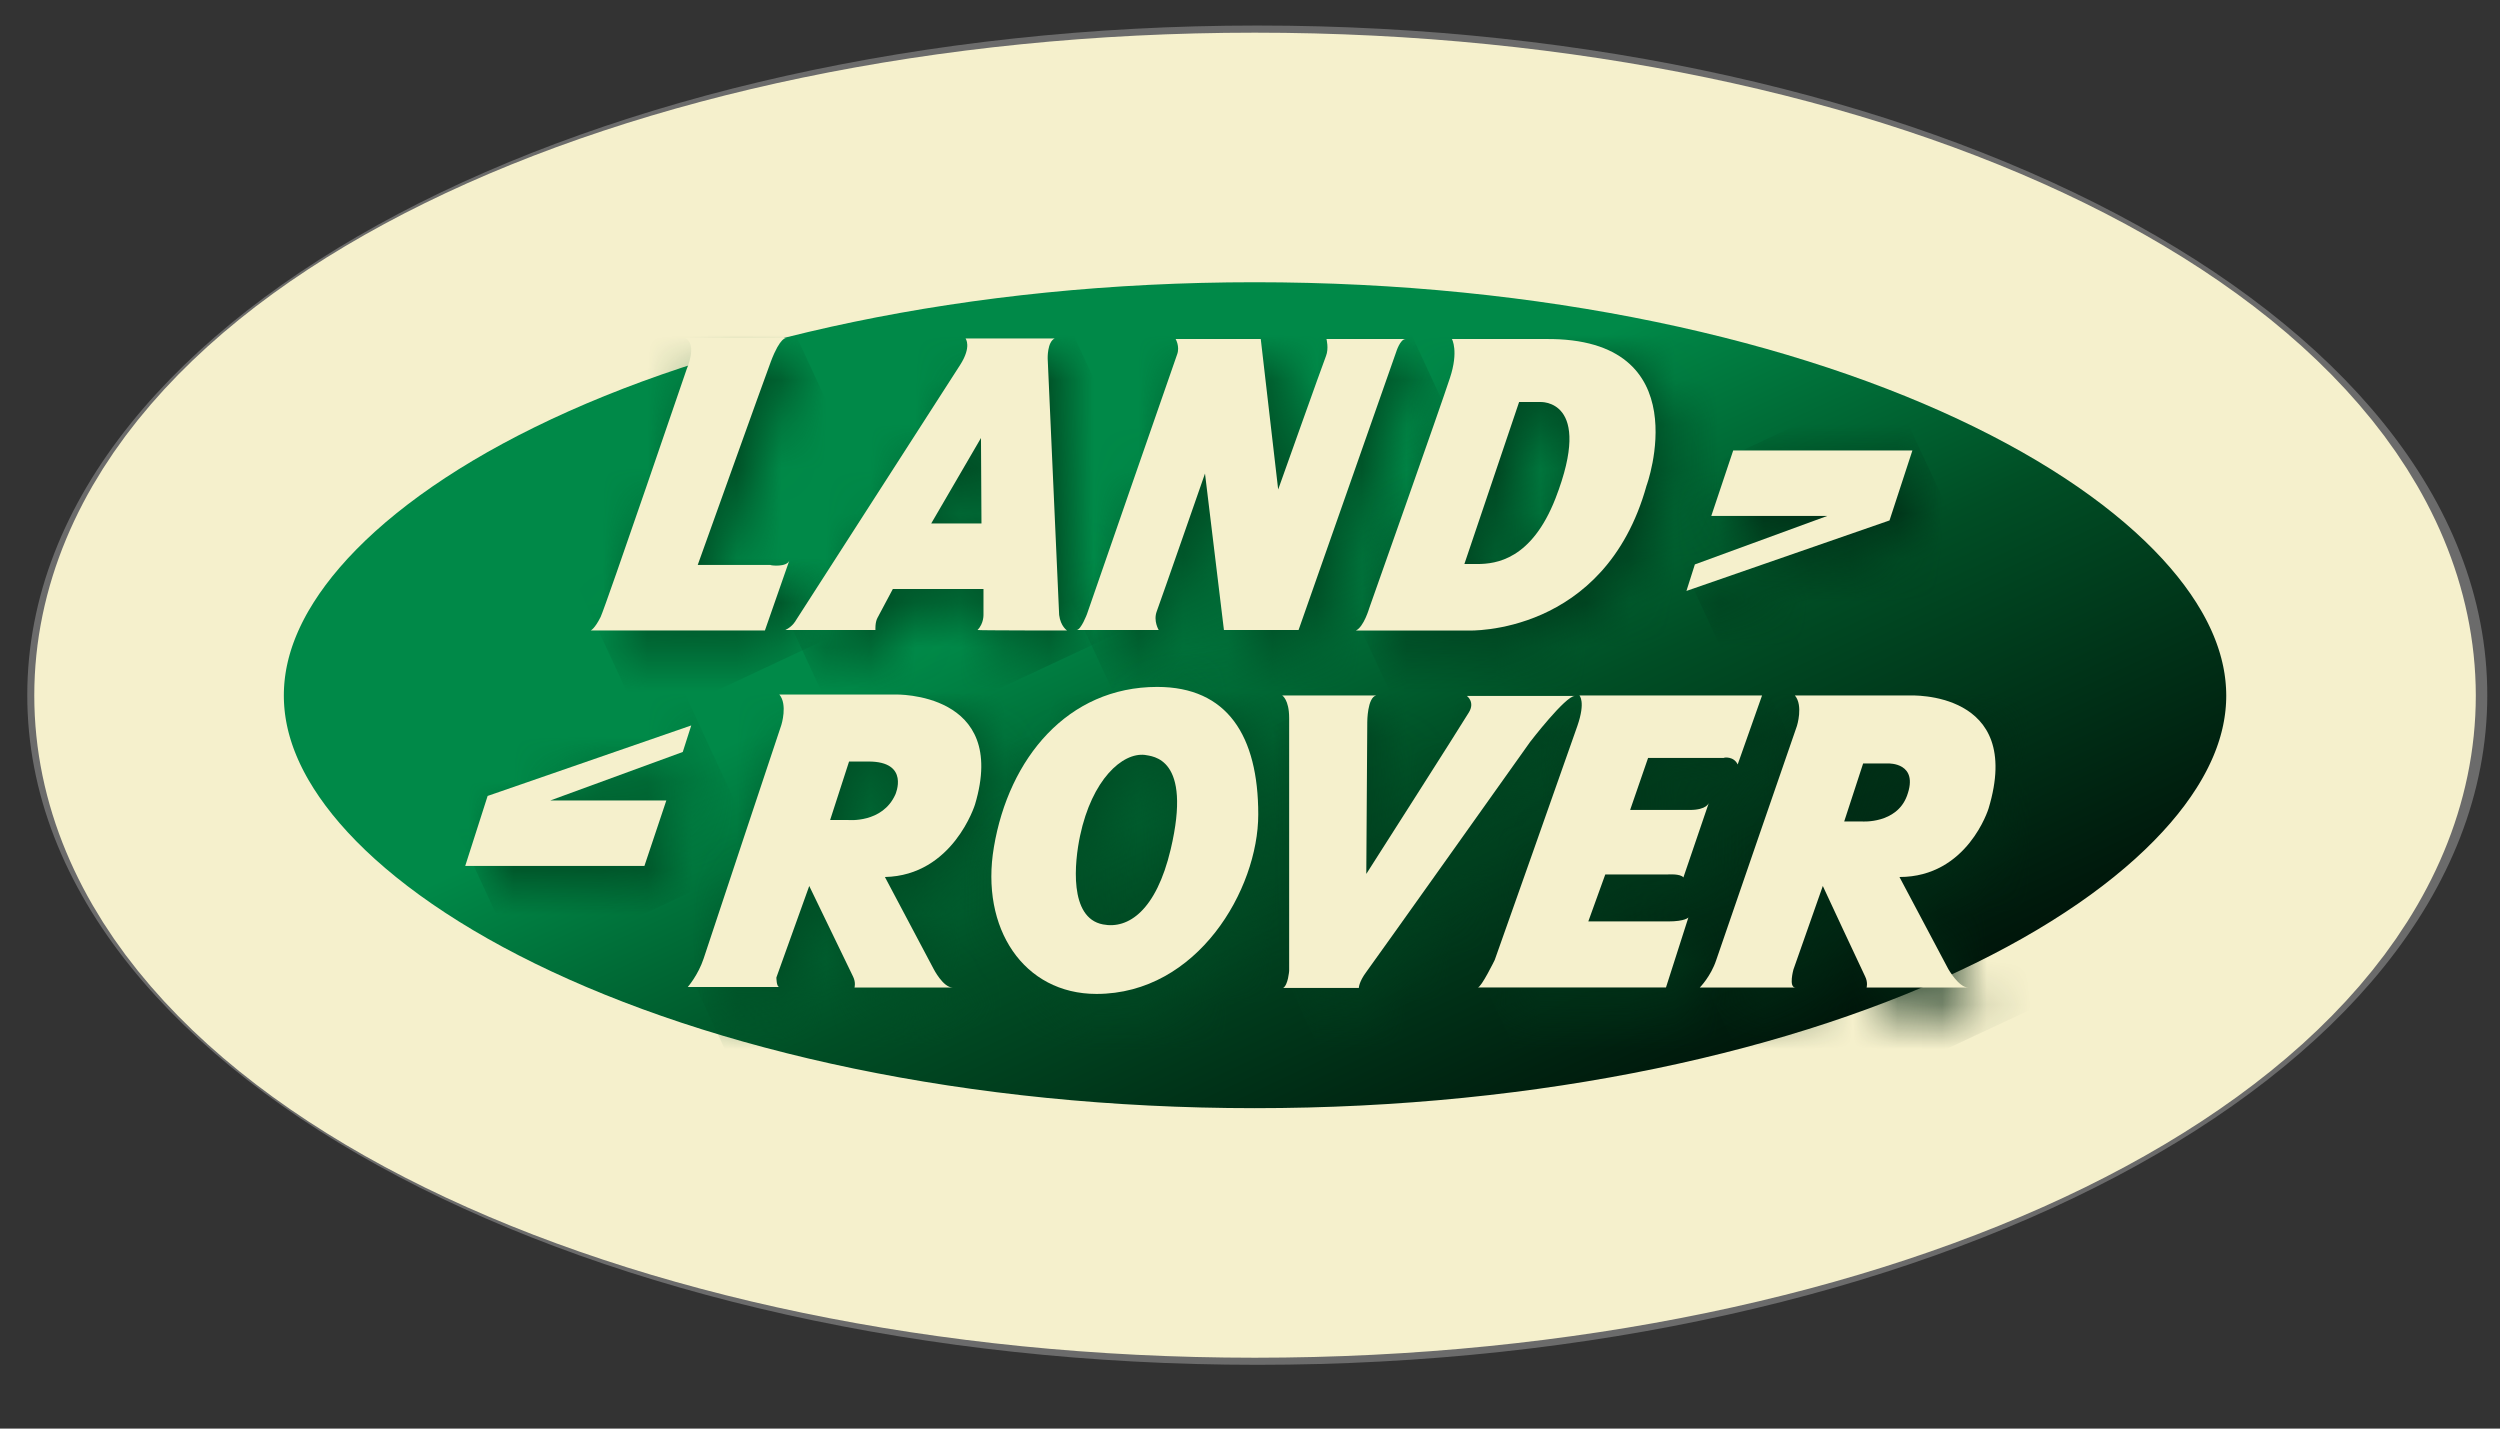 <svg width="56" height="32" viewBox="0 0 56 32" fill="none" xmlns="http://www.w3.org/2000/svg">
<rect x="0" y="0" width="56" height="32" fill="#333333" stroke="none"/>
<g style="mix-blend-mode:luminosity">
<g clip-path="url(#clip0_579_1103)">
<path d="M28.163 1.072C35.56 1.072 42.281 2.653 47.171 5.232C52.038 7.799 55.215 11.431 55.215 15.572C55.215 19.714 52.038 23.345 47.171 25.912C42.281 28.491 35.56 30.072 28.163 30.072C20.767 30.072 14.046 28.491 9.155 25.912C4.288 23.345 1.111 19.714 1.111 15.572C1.111 11.431 4.288 7.799 9.155 5.232C14.046 2.654 20.767 1.072 28.163 1.072Z" fill="url(#paint0_radial_579_1103)" stroke="#6B6B6B"/>
<mask id="mask0_579_1103" style="mask-type:luminance" maskUnits="userSpaceOnUse" x="2" y="2" width="52" height="27">
<path d="M2.593 15.557C2.593 22.68 14.012 28.459 28.096 28.459C42.18 28.459 53.611 22.68 53.611 15.557C53.611 8.433 42.192 2.654 28.096 2.654C14.012 2.654 2.593 8.433 2.593 15.557Z" fill="white"/>
</mask>
<g mask="url(#mask0_579_1103)">
<path d="M11.715 48.082L-7.243 7.27L44.5 -16.967L63.457 23.846L11.715 48.082Z" fill="url(#paint1_linear_579_1103)"/>
</g>
<path d="M28.107 4.199C14.904 4.199 4.198 9.34 4.198 15.668C4.198 21.996 14.904 27.137 28.107 27.137C41.31 27.137 52.016 21.996 52.016 15.668C52.016 9.34 41.31 4.199 28.107 4.199Z" stroke="#004E25" stroke-width="2.95"/>
<path d="M28.107 3.527C14.547 3.527 3.563 8.926 3.563 15.579C3.563 22.231 14.558 27.618 28.107 27.618C41.667 27.618 52.663 22.22 52.663 15.579C52.651 8.926 41.667 3.527 28.107 3.527Z" stroke="#F5F0CC" stroke-width="5.59"/>
<mask id="mask1_579_1103" style="mask-type:luminance" maskUnits="userSpaceOnUse" x="38" y="10" width="6" height="4">
<path d="M41.3 11.971L38.344 13.046L38.144 13.64L42.705 12.072L43.206 10.504H39.192L38.712 11.971H41.3Z" fill="white"/>
</mask>
<g mask="url(#mask1_579_1103)">
<path d="M39.047 15.588L36.95 11.063L42.303 8.555L44.411 13.079L39.047 15.588Z" fill="url(#paint2_linear_579_1103)"/>
</g>
<mask id="mask2_579_1103" style="mask-type:luminance" maskUnits="userSpaceOnUse" x="13" y="7" width="6" height="8">
<path d="M15.718 7.994C15.997 8.14 15.752 8.689 15.752 8.689C15.752 8.689 13.945 13.975 13.822 14.244C13.7 14.512 13.599 14.546 13.599 14.546H17.502L18.049 12.989C17.993 13.135 17.625 13.09 17.625 13.09H15.997C15.997 13.09 17.513 8.845 17.636 8.532C17.814 8.061 17.937 8.005 17.971 8.005H15.718V7.994ZM17.959 7.994H17.971H17.959C17.971 7.994 17.971 7.994 17.959 7.994Z" fill="white"/>
</mask>
<g mask="url(#mask2_579_1103)">
<path d="M14.391 16.249L11.101 9.16L17.257 6.281L20.547 13.36L14.391 16.249Z" fill="url(#paint3_linear_579_1103)"/>
</g>
<mask id="mask3_579_1103" style="mask-type:luminance" maskUnits="userSpaceOnUse" x="24" y="8" width="8" height="7">
<path d="M30.07 8.389C30.003 8.557 28.999 11.379 28.999 11.379L28.609 8.008H26.702C26.702 8.008 26.802 8.176 26.735 8.355C26.68 8.501 24.717 14.168 24.717 14.168C24.717 14.168 24.594 14.526 24.483 14.526H26.323C26.323 14.526 26.2 14.336 26.278 14.112C26.39 13.809 27.36 11.021 27.36 11.021L27.784 14.526H29.445L31.631 8.299C31.631 8.299 31.72 8.008 31.843 8.008H30.07C30.081 8.008 30.137 8.221 30.07 8.389Z" fill="white"/>
</mask>
<g mask="url(#mask3_579_1103)">
<path d="M25.799 17.359L21.996 9.172L30.538 5.174L34.341 13.361L25.799 17.359Z" fill="url(#paint4_linear_579_1103)"/>
</g>
<mask id="mask4_579_1103" style="mask-type:luminance" maskUnits="userSpaceOnUse" x="30" y="7" width="8" height="8">
<path d="M34.397 9.405H34.865C34.865 9.405 36.092 9.327 35.211 11.567C34.675 12.933 33.884 13.034 33.46 13.034H33.17L34.397 9.405ZM34.999 8.005H32.902C32.902 8.005 33.059 8.274 32.858 8.879C32.657 9.495 31.051 14.031 31.051 14.031C31.051 14.031 30.928 14.457 30.75 14.535H33.27C33.27 14.535 36.326 14.658 37.263 11.287C37.263 11.287 38.445 7.994 35.043 7.994C35.032 8.005 35.01 8.005 34.999 8.005Z" fill="white"/>
</mask>
<g mask="url(#mask4_579_1103)">
<path d="M32.122 17.626L28.208 9.192L37.073 5.037L40.987 13.471L32.122 17.626Z" fill="url(#paint5_linear_579_1103)"/>
</g>
<mask id="mask5_579_1103" style="mask-type:luminance" maskUnits="userSpaceOnUse" x="10" y="16" width="6" height="4">
<path d="M14.815 19.8L15.294 18.333H12.707L15.662 17.258L15.863 16.664L11.302 18.232L10.8 19.8H14.815Z" fill="white"/>
</mask>
<g mask="url(#mask5_579_1103)">
<path d="M11.703 21.748L9.607 17.224L14.96 14.715L17.056 19.24L11.703 21.748Z" fill="url(#paint6_linear_579_1103)"/>
</g>
<mask id="mask6_579_1103" style="mask-type:luminance" maskUnits="userSpaceOnUse" x="15" y="15" width="8" height="8">
<path d="M19.387 17.471H19.822C20.759 17.471 20.424 18.211 20.424 18.211C20.134 18.86 19.365 18.782 19.365 18.782H18.963L19.387 17.471ZM20.435 15.971H17.837C18.026 16.195 17.881 16.654 17.881 16.654C17.881 16.654 16.265 21.503 16.142 21.873C16.019 22.243 15.785 22.512 15.785 22.512H17.837C17.77 22.512 17.77 22.299 17.77 22.299L18.506 20.249C18.506 20.249 19.42 22.142 19.487 22.276C19.554 22.411 19.521 22.523 19.521 22.523H21.718C21.506 22.523 21.294 22.108 21.294 22.108L20.201 20.047C21.729 20.047 22.219 18.457 22.219 18.457C22.933 16.049 20.669 15.993 20.446 15.993L20.435 15.971Z" fill="white"/>
</mask>
<g mask="url(#mask6_579_1103)">
<path d="M17.056 25.266L13.276 17.135L21.662 13.215L25.431 21.335L17.056 25.266Z" fill="url(#paint7_linear_579_1103)"/>
</g>
<mask id="mask7_579_1103" style="mask-type:luminance" maskUnits="userSpaceOnUse" x="38" y="15" width="8" height="8">
<path d="M42.102 17.504H42.671C42.671 17.504 43.362 17.482 43.084 18.232C42.849 18.859 42.08 18.803 42.08 18.803H41.678L42.102 17.504ZM43.162 15.992H40.586C40.775 16.216 40.63 16.675 40.63 16.675C40.63 16.675 38.946 21.547 38.824 21.917C38.701 22.298 38.456 22.533 38.456 22.533H40.597C40.452 22.533 40.552 22.13 40.552 22.13L41.21 20.259C41.21 20.259 42.102 22.152 42.158 22.287C42.225 22.421 42.191 22.533 42.191 22.533H44.466C44.254 22.533 44.031 22.119 44.031 22.119L42.939 20.058C44.466 20.058 44.935 18.523 44.935 18.523C45.671 16.104 43.608 15.992 43.228 15.992H43.162Z" fill="white"/>
</mask>
<g mask="url(#mask7_579_1103)">
<path d="M39.727 25.311L35.947 17.157L44.366 13.215L48.146 21.368L39.727 25.311Z" fill="url(#paint8_linear_579_1103)"/>
</g>
<mask id="mask8_579_1103" style="mask-type:luminance" maskUnits="userSpaceOnUse" x="22" y="15" width="7" height="8">
<path d="M25.085 21.121C24.316 20.975 24.449 19.721 24.572 19.138C24.84 17.873 25.52 17.268 26.022 17.324C26.189 17.346 27.092 17.358 26.602 19.43C26.312 20.662 25.776 21.132 25.252 21.132C25.197 21.143 25.141 21.132 25.085 21.121ZM22.643 19.385C22.331 21.21 23.312 22.677 24.94 22.677C27.204 22.677 28.564 20.337 28.564 18.657C28.564 16.898 27.873 15.801 26.3 15.801C24.293 15.801 22.977 17.391 22.643 19.385Z" fill="white"/>
</mask>
<g mask="url(#mask8_579_1103)">
<path d="M23.446 25.063L19.71 17.022L27.449 13.404L31.185 21.446L23.446 25.063Z" fill="url(#paint9_linear_579_1103)"/>
</g>
<mask id="mask9_579_1103" style="mask-type:luminance" maskUnits="userSpaceOnUse" x="29" y="15" width="7" height="8">
<path d="M29.1 15.992C29.1 15.992 29.256 16.082 29.256 16.496V22.163C29.256 22.163 29.233 22.477 29.122 22.544H30.806C30.806 22.544 30.806 22.41 30.973 22.186C31.14 21.962 34.642 17.034 34.642 17.034C34.642 17.034 35.445 16.003 35.657 16.003H33.237C33.237 16.003 33.426 16.138 33.282 16.373C33.136 16.619 30.984 19.991 30.984 19.991L31.007 16.597C31.007 16.597 31.007 16.048 31.207 16.003L29.1 15.992Z" fill="white"/>
</mask>
<g mask="url(#mask9_579_1103)">
<path d="M30.271 25.053L26.602 17.157L34.486 13.461L38.155 21.368L30.271 25.053Z" fill="url(#paint10_linear_579_1103)"/>
</g>
<mask id="mask10_579_1103" style="mask-type:luminance" maskUnits="userSpaceOnUse" x="33" y="15" width="7" height="8">
<path d="M35.746 15.992C35.746 15.992 35.891 16.127 35.701 16.675C35.511 17.224 33.85 21.917 33.85 21.917C33.85 21.917 33.549 22.533 33.471 22.533H37.686L38.188 20.965C38.188 20.965 38.121 21.055 37.731 21.055H35.946L36.326 20.002H37.708C37.708 20.002 37.998 19.979 38.065 20.069L38.634 18.4C38.623 18.423 38.567 18.546 38.21 18.546H36.872L37.273 17.381H38.968C38.968 17.381 39.203 17.347 39.281 17.538L39.827 15.992H35.746Z" fill="white"/>
</mask>
<g mask="url(#mask10_579_1103)">
<path d="M34.62 24.985L30.984 17.157L38.712 13.539L42.336 21.368L34.62 24.985Z" fill="url(#paint11_linear_579_1103)"/>
</g>
<mask id="mask11_579_1103" style="mask-type:luminance" maskUnits="userSpaceOnUse" x="17" y="7" width="8" height="8">
<path d="M22.353 10.224L22.364 12.139H21.227L22.353 10.224ZM21.996 7.996C21.996 7.996 22.141 8.175 21.873 8.589C21.606 9.004 18.194 14.312 18.194 14.312C18.194 14.312 18.127 14.447 17.948 14.525H19.966C19.966 14.525 19.955 14.368 20.011 14.256C20.111 14.066 20.357 13.607 20.357 13.607H22.386V14.178C22.386 14.178 22.398 14.38 22.253 14.525H24.271C24.271 14.525 24.126 14.435 24.093 14.178L23.836 8.432C23.836 8.432 23.825 8.063 23.992 7.984C24.003 7.996 21.996 7.996 21.996 7.996Z" fill="white"/>
</mask>
<g mask="url(#mask11_579_1103)">
<path d="M19.086 16.966L15.461 9.16L23.145 5.564L26.769 13.371L19.086 16.966Z" fill="url(#paint12_linear_579_1103)"/>
</g>
<path d="M38.333 11.557H40.931L37.965 12.643L37.776 13.237L42.325 11.658L42.838 10.09H38.824L38.333 11.557Z" fill="#F5F0CC"/>
<path d="M17.681 12.555L17.134 14.123H13.231C13.231 14.123 13.32 14.089 13.454 13.82C13.577 13.552 15.383 8.265 15.383 8.265C15.383 8.265 15.629 7.716 15.35 7.571H17.614C17.614 7.571 17.48 7.537 17.268 8.097C17.145 8.422 15.629 12.655 15.629 12.655H17.257C17.257 12.667 17.625 12.711 17.681 12.555Z" fill="#F5F0CC"/>
<path d="M24.115 14.112H25.955C25.955 14.112 25.832 13.911 25.91 13.698C26.022 13.395 26.992 10.607 26.992 10.607L27.416 14.112H29.088L31.274 7.885C31.274 7.885 31.363 7.594 31.486 7.594H29.713C29.713 7.594 29.769 7.807 29.702 7.975C29.635 8.143 28.631 10.965 28.631 10.965L28.241 7.594H26.334C26.334 7.594 26.434 7.762 26.367 7.941C26.312 8.087 24.349 13.754 24.349 13.754C24.349 13.754 24.215 14.112 24.115 14.112Z" fill="#F5F0CC"/>
<path d="M34.619 7.594H32.523C32.523 7.594 32.679 7.863 32.478 8.468C32.278 9.084 30.672 13.62 30.672 13.62C30.672 13.62 30.549 14.045 30.371 14.124H32.891C32.891 14.124 35.946 14.247 36.883 10.876C36.883 10.887 38.087 7.56 34.619 7.594ZM34.842 11.167C34.307 12.533 33.515 12.634 33.092 12.634H32.802L34.028 9.005H34.497C34.497 9.005 35.712 8.927 34.842 11.167Z" fill="#F5F0CC"/>
<path d="M14.926 17.93H12.328L15.294 16.844L15.484 16.25L10.923 17.829L10.421 19.397H14.435L14.926 17.93Z" fill="#F5F0CC"/>
<path d="M21.84 18.021C22.598 15.49 20.056 15.557 20.056 15.557H17.457C17.647 15.781 17.502 16.24 17.502 16.24C17.502 16.24 15.885 21.09 15.762 21.47C15.64 21.84 15.406 22.109 15.406 22.109H17.457C17.391 22.109 17.391 21.896 17.391 21.896L18.127 19.846C18.127 19.846 19.041 21.739 19.108 21.874C19.175 22.008 19.141 22.12 19.141 22.12H21.338C21.126 22.12 20.914 21.706 20.914 21.706L19.822 19.645C21.349 19.611 21.84 18.021 21.84 18.021ZM20.056 17.797C19.766 18.446 18.996 18.368 18.996 18.368H18.595L19.019 17.058H19.454C20.39 17.058 20.056 17.797 20.056 17.797Z" fill="#F5F0CC"/>
<path d="M44.544 18.11C45.347 15.456 42.782 15.579 42.782 15.579H40.206C40.396 15.803 40.251 16.262 40.251 16.262C40.251 16.262 38.567 21.134 38.444 21.504C38.322 21.873 38.076 22.12 38.076 22.12H40.217C40.061 22.12 40.173 21.717 40.173 21.717L40.831 19.846C40.831 19.846 41.712 21.739 41.779 21.873C41.846 22.008 41.812 22.12 41.812 22.12H44.087C43.875 22.12 43.641 21.705 43.641 21.705L42.548 19.645C44.076 19.645 44.544 18.11 44.544 18.11ZM42.715 17.83C42.481 18.457 41.712 18.401 41.712 18.401H41.31L41.734 17.102H42.303C42.303 17.102 42.994 17.08 42.715 17.83Z" fill="#F5F0CC"/>
<path d="M25.922 15.387C23.914 15.387 22.598 16.988 22.264 18.971C21.952 20.796 22.933 22.264 24.561 22.264C26.825 22.264 28.185 19.923 28.185 18.243C28.185 16.484 27.494 15.387 25.922 15.387ZM26.223 19.027C25.899 20.393 25.275 20.819 24.706 20.707C23.937 20.561 24.07 19.307 24.193 18.724C24.461 17.459 25.141 16.854 25.643 16.91C25.81 16.944 26.713 16.955 26.223 19.027Z" fill="#F5F0CC"/>
<path d="M28.72 15.578C28.72 15.578 28.877 15.668 28.877 16.082V21.749C28.877 21.749 28.854 22.063 28.743 22.13H30.438C30.438 22.13 30.438 21.996 30.605 21.772C30.772 21.548 34.274 16.62 34.274 16.62C34.274 16.62 35.066 15.589 35.277 15.589H32.858C32.858 15.589 33.047 15.724 32.902 15.959C32.757 16.205 30.605 19.576 30.605 19.576L30.627 16.172C30.627 16.172 30.627 15.623 30.828 15.578H28.72Z" fill="#F5F0CC"/>
<path d="M38.924 17.124L39.47 15.578H35.378C35.378 15.578 35.523 15.713 35.333 16.261C35.144 16.81 33.482 21.503 33.482 21.503C33.482 21.503 33.181 22.119 33.103 22.119H37.318L37.82 20.551C37.82 20.551 37.753 20.64 37.363 20.64H35.578L35.958 19.588H37.352C37.352 19.588 37.642 19.565 37.708 19.655L38.277 17.986C38.277 17.986 38.233 18.143 37.853 18.143H36.515L36.917 16.978H38.612C38.612 16.967 38.835 16.933 38.924 17.124Z" fill="#F5F0CC"/>
<path d="M23.903 14.123C23.903 14.123 23.758 14.033 23.725 13.776L23.468 8.03C23.468 8.03 23.457 7.66 23.624 7.582H21.628C21.628 7.582 21.773 7.761 21.506 8.176C21.238 8.59 17.826 13.899 17.826 13.899C17.826 13.899 17.759 14.033 17.591 14.112H19.61C19.61 14.112 19.599 13.944 19.654 13.843C19.755 13.652 20 13.193 20 13.193H22.03V13.764C22.03 13.764 22.041 13.966 21.896 14.112C21.885 14.123 23.903 14.123 23.903 14.123ZM20.859 11.726L21.974 9.811L21.985 11.726H20.859Z" fill="#F5F0CC"/>
</g>
</g>
<defs>
<radialGradient id="paint0_radial_579_1103" cx="0" cy="0" r="1" gradientUnits="userSpaceOnUse" gradientTransform="translate(28.163 15.572) scale(26.828 14)">
<stop stop-color="#E7E8E9"/>
<stop offset="0.967" stop-color="#E7E8E9"/>
<stop offset="1" stop-color="#464748"/>
</radialGradient>
<linearGradient id="paint1_linear_579_1103" x1="21.37" y1="1.082" x2="34.878" y2="29.924" gradientUnits="userSpaceOnUse">
<stop stop-color="#008948"/>
<stop offset="0.376" stop-color="#008948"/>
<stop offset="0.596" stop-color="#004E25"/>
<stop offset="1"/>
</linearGradient>
<linearGradient id="paint2_linear_579_1103" x1="37.09" y1="4.422" x2="47.56" y2="26.776" gradientUnits="userSpaceOnUse">
<stop stop-color="#004E25"/>
<stop offset="1"/>
</linearGradient>
<linearGradient id="paint3_linear_579_1103" x1="22.897" y1="26.341" x2="43.083" y2="69.445" gradientUnits="userSpaceOnUse">
<stop stop-color="#004E25"/>
<stop offset="1"/>
</linearGradient>
<linearGradient id="paint4_linear_579_1103" x1="28.584" y1="12.53" x2="46.555" y2="50.902" gradientUnits="userSpaceOnUse">
<stop stop-color="#004E25"/>
<stop offset="1"/>
</linearGradient>
<linearGradient id="paint5_linear_579_1103" x1="32.191" y1="6.085" x2="48.408" y2="40.711" gradientUnits="userSpaceOnUse">
<stop stop-color="#004E25"/>
<stop offset="1"/>
</linearGradient>
<linearGradient id="paint6_linear_579_1103" x1="17.011" y1="26.312" x2="27.482" y2="48.668" gradientUnits="userSpaceOnUse">
<stop stop-color="#004E25"/>
<stop offset="1"/>
</linearGradient>
<linearGradient id="paint7_linear_579_1103" x1="21.828" y1="24.503" x2="38.071" y2="59.185" gradientUnits="userSpaceOnUse">
<stop stop-color="#004E25"/>
<stop offset="1"/>
</linearGradient>
<linearGradient id="paint8_linear_579_1103" x1="34.556" y1="2.988" x2="50.808" y2="37.69" gradientUnits="userSpaceOnUse">
<stop stop-color="#004E25"/>
<stop offset="1"/>
</linearGradient>
<linearGradient id="paint9_linear_579_1103" x1="25.3" y1="18.935" x2="40.726" y2="51.873" gradientUnits="userSpaceOnUse">
<stop stop-color="#004E25"/>
<stop offset="1"/>
</linearGradient>
<linearGradient id="paint10_linear_579_1103" x1="29.656" y1="13.221" x2="45.361" y2="46.755" gradientUnits="userSpaceOnUse">
<stop stop-color="#004E25"/>
<stop offset="1"/>
</linearGradient>
<linearGradient id="paint11_linear_579_1103" x1="30.441" y1="5.799" x2="50.209" y2="48.01" gradientUnits="userSpaceOnUse">
<stop stop-color="#004E25"/>
<stop offset="1"/>
</linearGradient>
<linearGradient id="paint12_linear_579_1103" x1="24.45" y1="18.419" x2="41.368" y2="54.542" gradientUnits="userSpaceOnUse">
<stop stop-color="#004E25"/>
<stop offset="1"/>
</linearGradient>
<clipPath id="clip0_579_1103">
<rect width="56" height="31.111" fill="white"/>
</clipPath>
</defs>
</svg>
